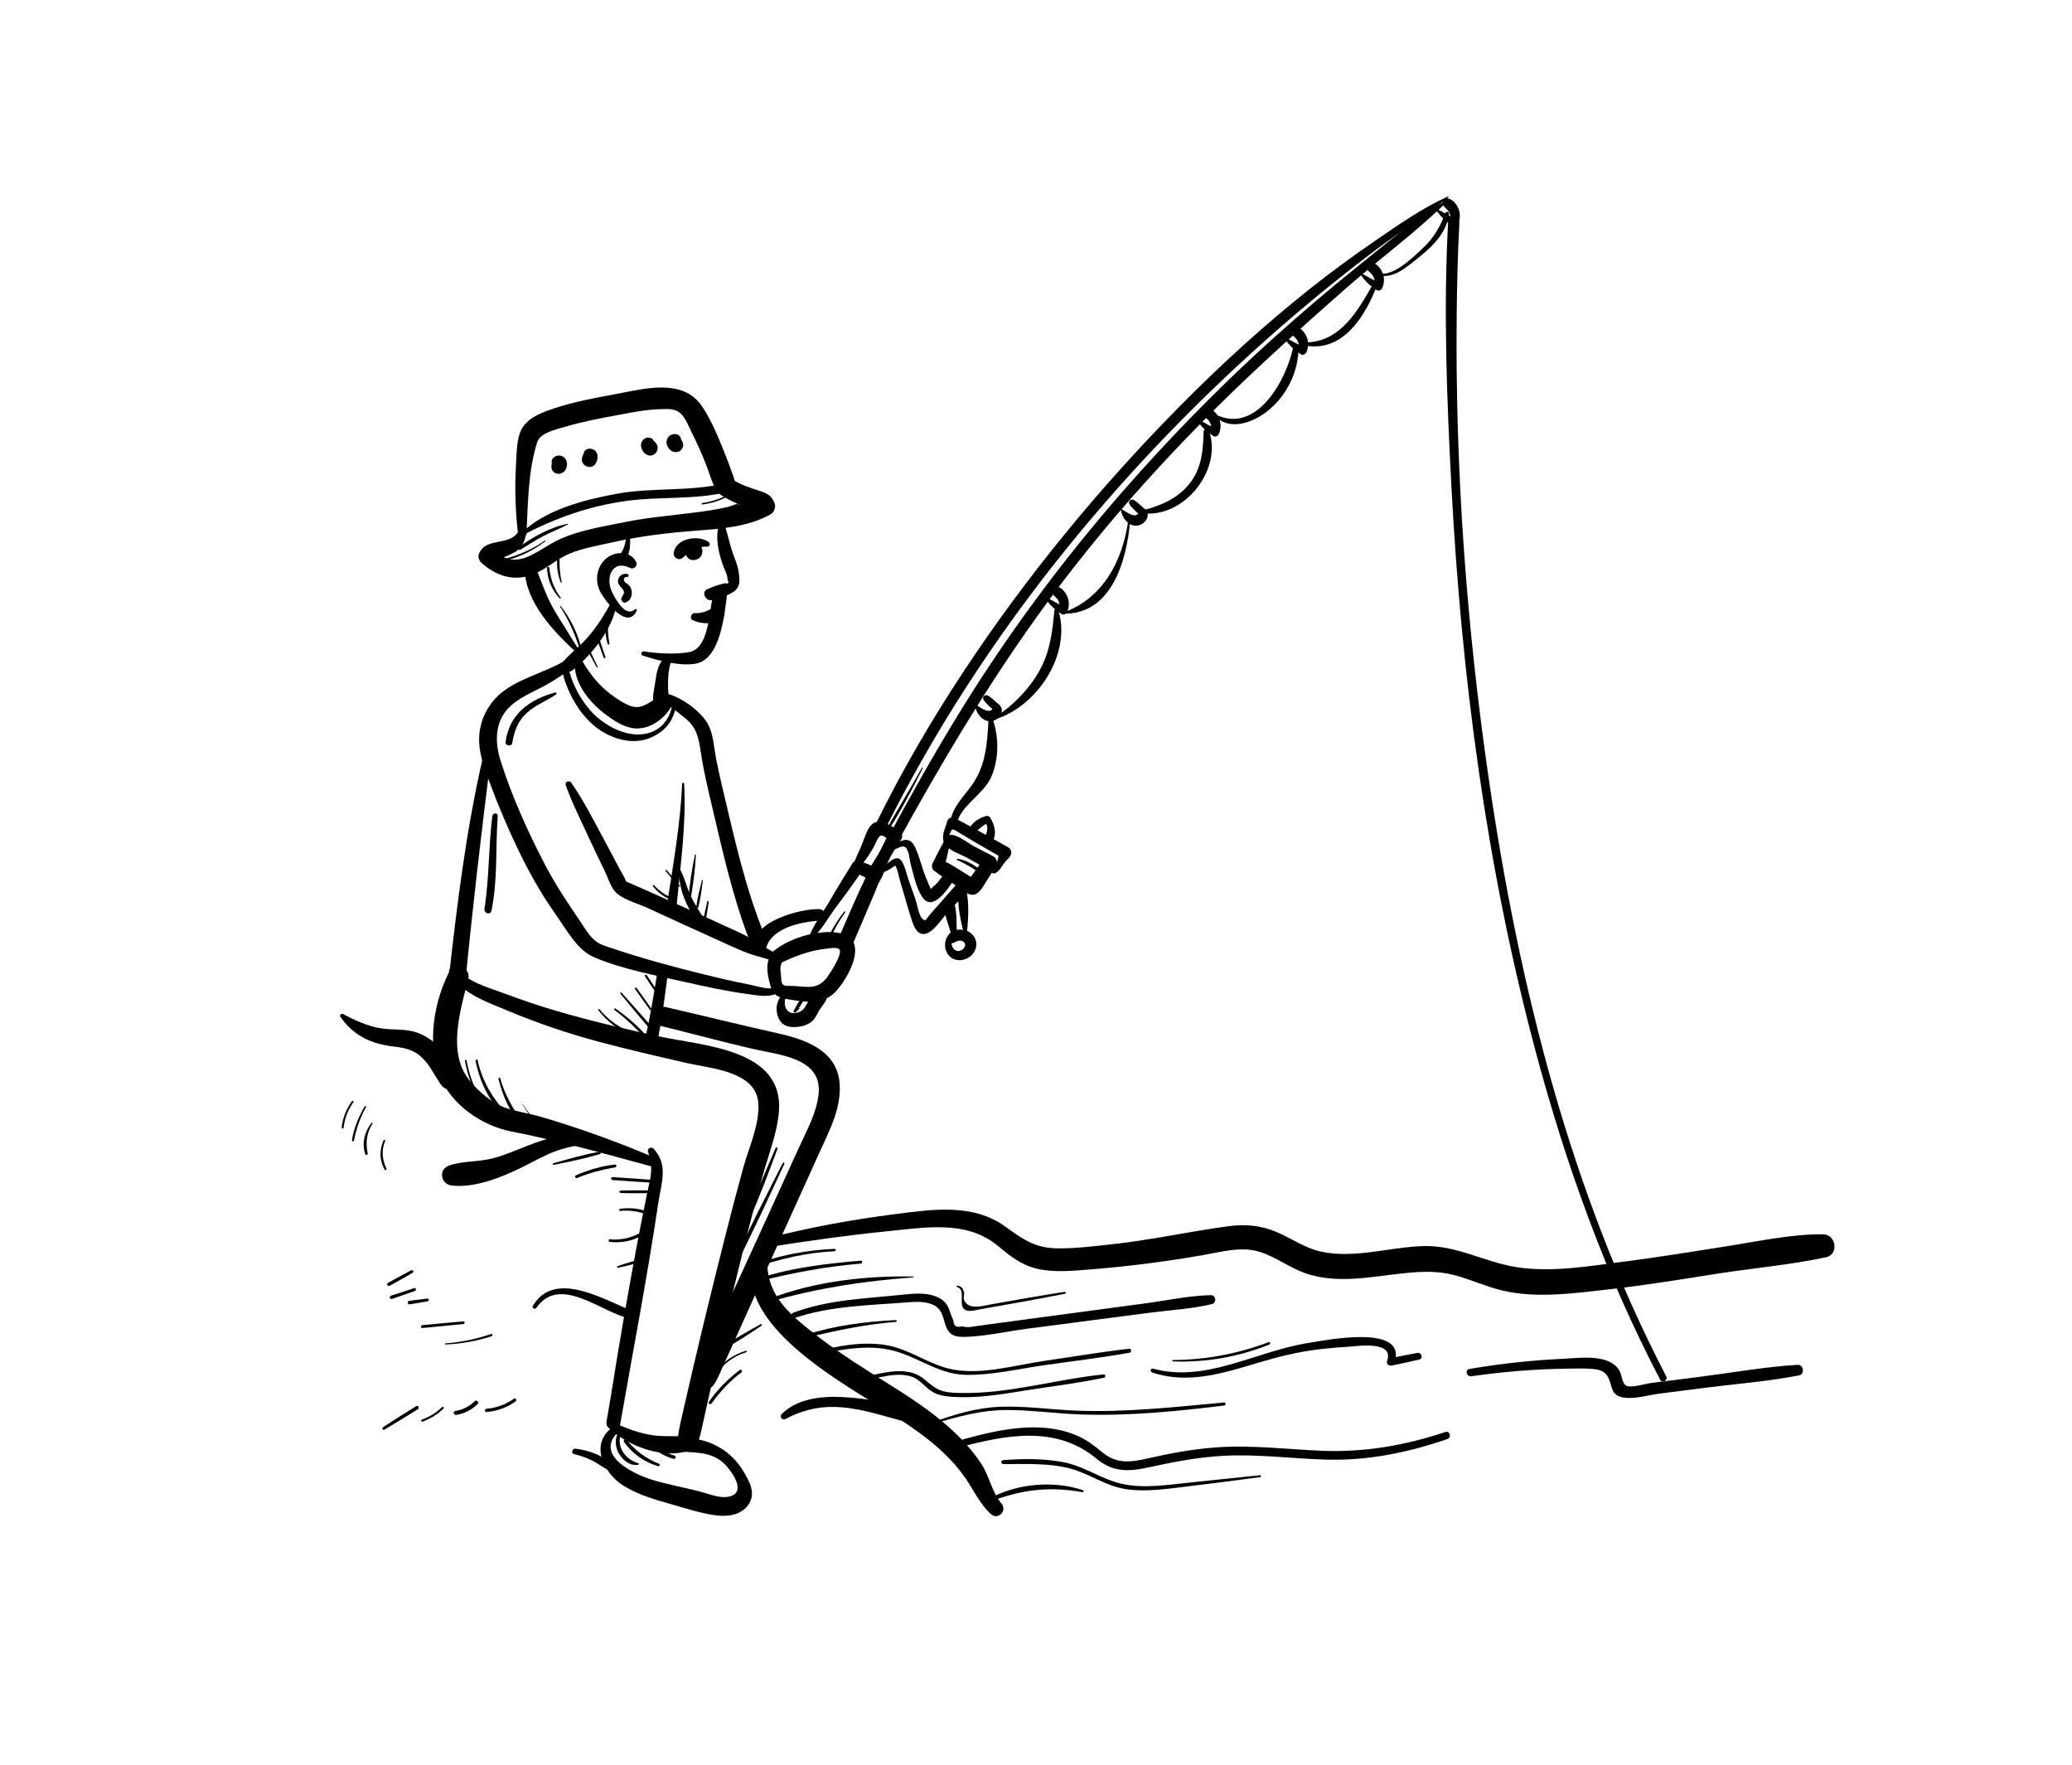 <?xml version="1.0" encoding="UTF-8"?>
<svg xmlns="http://www.w3.org/2000/svg" id="Calque_1" data-name="Calque 1" viewBox="0 0 2000 1703.29">
  <path d="M541.25,576.81c-6.38-8.31-10.02-18.32-10.96-28.71-.13-1.44-2.34-1.49-2.29,0,.37,11.35,4.67,21.13,12.28,29.46.46.51,1.4-.19.97-.75h0Z"></path>
  <path d="M542.19,561.59c-1.86-7.81-2.29-15.74-2.08-23.74.04-1.37-1.91-1.28-2.07,0-1.03,8.31.26,16.19,3.09,24.03.24.66,1.23.41,1.06-.29h0Z"></path>
  <path d="M553,406.46c-13.42,3.49-26.79,7.12-40.15,10.81-1.55.43-.89,2.87.67,2.42,13.32-3.86,26.61-7.77,39.87-11.83.89-.27.52-1.64-.39-1.4h0Z"></path>
  <path d="M721.36,490.48c2.29-.9,4.59-1.81,6.8-2.89,2.17-1.06,4.74-2.08,6.45-3.8.86-.86,0-2.56-1.24-2.13-2.19.75-4.08,2.35-6.04,3.58-2.16,1.35-4.31,2.71-6.5,4-.64.38-.22,1.54.53,1.25h0Z"></path>
  <path d="M785.84,1307.12c27.7-4.63,55.19-11.3,82.74-1.9,21.89,7.47,40.01,21.1,63.95,21.5,24.69.41,50.18-5.68,74.53-9.19,27.78-4,55.78-7.3,83.41-12.2,2.12-.38,1.66-4.05-.51-3.8-27.17,3.05-54.24,7.69-81.3,11.61-28.04,4.07-60.19,13.59-88.34,8.53-22.89-4.11-41.72-19.71-64.78-23.61-23.2-3.93-47.88.77-70.29,6.85-1.45.39-.82,2.44.61,2.21h0Z"></path>
  <path d="M819.28,1331.74c20.01,3.22,39.78-9.22,59.56-3.64,10.13,2.86,14.63,12.29,23.79,16.37,7.81,3.48,17.45,3.61,25.8,3.76,21.12.37,42.1-3.42,62.88-6.68,24.77-3.88,49.9-6.86,74.42-12.11,1.74-.37,1.39-3.34-.43-3.16-45.49,4.61-90.97,18.7-136.87,17.93-5.59-.09-11.36-.16-16.83-1.42-9.05-2.09-13.6-7.39-20.44-12.59-4.66-3.54-9.46-5.51-15.23-6.44-18.74-3.03-37.68,6.24-56.41,6.16-1.01,0-1.3,1.65-.25,1.82h0Z"></path>
  <path d="M900.27,1374.29c24.41-7.5,48.18-13.95,73.96-13.67,23.01.25,45.87,3.5,68.86,4.31,46.28,1.62,92.61-2.99,138.49-8.6,1.84-.23,1.91-3.12,0-2.95-47.87,4.36-95.77,9.85-143.93,7.82-23.89-1.01-47.74-4.56-71.69-3.71-23.12.82-44.56,7.28-66.14,15.19-.99.36-.6,1.93.44,1.61h0Z"></path>
  <path d="M1216.31,1423.58c-22.17,2.33-44.33,4.67-66.51,6.91-22.05,2.22-45.98,6.38-67.89,1.17-19.41-4.61-35.41-16.86-55.32-20.66-19.06-3.64-38.95-3.43-58.23-2.02-2.43.18-2.49,3.82,0,3.83,21.45.11,42.96-1.2,63.98,4.14,18.81,4.78,34.48,16.92,53.84,19.94,20.15,3.15,40.9-.27,60.95-2.63,23.09-2.71,46.13-5.78,69.17-8.87,1.12-.15,1.17-1.93,0-1.8h0Z"></path>
  <path d="M1045.23,1437.94c-27.55-9.14-61.51-6.6-87.32,6.71-1.68.87-.51,3.76,1.31,3.1,29.13-10.69,54.81-13.27,85.48-7.86,1.27.22,1.79-1.54.54-1.95h0Z"></path>
  <path d="M534.45,1124.06c14.94-2.92,29.95-6.08,44.56-10.38,1.48-.44.86-2.58-.63-2.29-14.95,2.88-29.73,6.94-44.34,11.19-.96.28-.56,1.67.41,1.49h0Z"></path>
  <path d="M556.91,1136.76c12.01-5,24.31-8.03,37.08-10.38,1.45-.27,1.14-2.74-.35-2.59-13.14,1.33-25.71,5.21-37.81,10.4-1.45.62-.39,3.19,1.09,2.57h0Z"></path>
  <path d="M591.2,1138.71c13.23.93,26.45,1.92,39.68,2.67,1.76.1,1.73-2.59,0-2.73-13.22-1.06-26.45-1.88-39.68-2.76-1.81-.12-1.8,2.69,0,2.82h0Z"></path>
  <path d="M599.96,1151.3s19.23.45,29.11-.13c1.41-.08,1.75-2.12.33-2.2-9.88-.58-20.99-.15-29.44-.13-2.82,0-2.82,2.46,0,2.46,0,0-2.82,0,0,0Z"></path>
  <path d="M598.63,1168.5c10.24-1.01,19.77.84,29.17,4.89,1.6.69,3.03-1.59,1.4-2.39-9.66-4.76-20.23-5.99-30.84-4.48-1.12.16-.87,2.1.27,1.99h0Z"></path>
  <path d="M588.7,1198.45c11.58,1.27,23.17-1.06,32.96-7.47,1.53-1,.16-3.41-1.44-2.47-9.82,5.74-20.13,8.46-31.52,7.43-1.62-.15-1.58,2.33,0,2.51h0Z"></path>
  <path d="M596.5,1223.34c7.48-1.43,14.85-3.49,22.21-5.4,1.78-.46,1.01-3.27-.76-2.76-7.31,2.11-14.7,4.09-21.86,6.67-.93.34-.57,1.67.41,1.49h0Z"></path>
  <path d="M734.32,1277.81c-12.61,6.89-25.41,14.1-37.24,22.29-1.22.85-.16,2.73,1.18,2.01,12.69-6.77,24.96-14.87,36.86-22.94.84-.57.1-1.86-.8-1.37h0Z"></path>
  <path d="M720.09,1303.49c-12.62,3.64-23.18,11.34-30.55,22.21-.64.94.89,1.83,1.52.89,7.04-10.59,17.22-18.11,29.4-21.75.87-.26.5-1.61-.37-1.36h0Z"></path>
  <path d="M713.79,1322.16c-11.27,8.81-21.51,18.77-29.53,30.67-1.07,1.59,1.45,3,2.55,1.49,8.19-11.29,17.45-21.6,28.77-29.84,1.71-1.24-.09-3.64-1.79-2.32h0Z"></path>
  <path d="M339.7,1062.69c-5.54,7.57-8.81,16.05-9.92,25.36-.15,1.23,1.8,1.23,1.94,0,.99-8.97,4.2-17.17,9.46-24.49.65-.9-.84-1.75-1.48-.87h0Z"></path>
  <path d="M352.06,1067.64c-6,10.03-10.45,20.98-12.32,32.56-.2,1.24,1.66,1.79,1.91.53,2.29-11.51,5.8-22.12,11.66-32.35.47-.81-.77-1.54-1.25-.73h0Z"></path>
  <path d="M358.69,1083.55c-6.72,8.17-9.71,19.96-6.1,30.14.52,1.47,2.64.89,2.33-.64-2.11-10.47-1.19-19.63,4.7-28.78.36-.56-.5-1.25-.93-.72h0Z"></path>
  <path d="M370.26,1100.32c-4.08,9.1-4.16,19.62,1.03,28.31.68,1.13,2.31.14,1.75-1.02-4.23-8.66-5.03-17.67-1.25-26.65.36-.87-1.14-1.51-1.53-.64h0Z"></path>
  <path d="M376.12,1240.78c7.43-4.16,14.91-8.24,22.22-12.6,1.54-.92.18-3.21-1.4-2.39-7.57,3.91-14.98,8.1-22.44,12.22-1.81,1-.19,3.79,1.62,2.77h0Z"></path>
  <path d="M378.26,1253.47c7.41-2.59,14.83-5.14,22.26-7.68,1.73-.59,1-3.34-.76-2.76-7.45,2.45-14.9,4.9-22.37,7.3-2,.64-1.11,3.83.87,3.14h0Z"></path>
  <path d="M395.64,1258.61c5.76-.95,11.53-1.77,17.26-2.9,1.44-.29,1.14-2.74-.35-2.59-5.81.56-11.57,1.43-17.36,2.17-2.42.31-2,3.73.45,3.33h0Z"></path>
  <path d="M407.67,1281.5c13.2-1.25,26.4-2.41,39.58-3.83,1.6-.17,1.65-2.69,0-2.55-13.21,1.07-26.39,2.4-39.58,3.65-1.73.16-1.75,2.89,0,2.73h0Z"></path>
  <path d="M429.92,1297.41c15.33-.63,30.12-3.22,44.7-8.03,1.31-.43.74-2.53-.57-2.08-14.35,4.88-29,7.96-44.12,9.05-.67.05-.69,1.08,0,1.06h0Z"></path>
  <path d="M371.08,1379.58c10.86-6.44,21.62-13.04,32.32-19.73,1.84-1.15.15-4.08-1.71-2.93-10.74,6.65-21.41,13.4-31.98,20.3-1.46.95-.15,3.26,1.38,2.36h0Z"></path>
  <path d="M407.83,1371.85c7.66-2.74,14.47-6.98,20.29-12.66.89-.87-.47-2.24-1.37-1.37-5.61,5.42-12.11,9.47-19.46,12.07-1.22.43-.69,2.39.54,1.95h0Z"></path>
  <path d="M440.35,1365.39c7.9-1.27,14.98-4.9,20.69-10.49,1.81-1.76-.96-4.53-2.77-2.77-5.28,5.15-11.69,8.31-18.97,9.48-2.48.4-1.43,4.17,1.04,3.78h0Z"></path>
  <path d="M469.6,1362.59c10.23-.89,19.67-4.28,28.06-10.23,1.6-1.14.07-3.81-1.55-2.66-7.94,5.6-16.81,8.9-26.5,9.72-2.02.17-2.03,3.35,0,3.17h0Z"></path>
  <path d="M448.79,1023.77c2.56,14.23,7.58,27.55,15.03,39.94.54.9,1.95.08,1.41-.82-7.39-12.3-12.32-25.44-14.87-39.55-.19-1.03-1.75-.59-1.57.43h0Z"></path>
  <path d="M459.04,1023.73c3.92,19.89,13.25,40.07,28.81,53.53,1.2,1.04,2.8-.55,1.74-1.74-13.83-15.72-24.07-31.59-28.55-52.34-.28-1.31-2.25-.75-1.99.55h0Z"></path>
  <path d="M481.14,1041.13c4.07,16.17,11.02,32.79,22.5,45.13.82.88,2.38-.28,1.69-1.31-9.54-14.17-17.8-27.64-22.46-44.3-.31-1.12-2.02-.65-1.74.48h0Z"></path>
  <path d="M504.21,1065.78c7.27,10.85,14.32,21.86,21.75,32.6.59.86,2,.04,1.41-.82-7.45-10.76-15.28-21.28-22.89-31.93-.11-.16-.38-.01-.27.16h0Z"></path>
  <path d="M530.85,1088.81c3.3,3.31,6.61,6.63,9.91,9.94,1.02,1.02,2.61-.57,1.59-1.59-3.31-3.3-6.63-6.61-9.94-9.91-1-1-2.56.55-1.56,1.56h0Z"></path>
  <path d="M548.25,1098.71c1.72,1.59,3.43,3.18,5.15,4.78.75.69,1.81-.37,1.12-1.12-1.59-1.72-3.18-3.43-4.78-5.15-.93-1-2.49.57-1.49,1.49h0Z"></path>
  <path d="M577.61,974.91c8.67,11.07,19.95,19.77,33.25,24.48,1.3.46,1.79-1.54.56-2.04-12.84-5.2-23.94-12.74-32.82-23.44-.58-.71-1.54.3-1,1h0Z"></path>
  <path d="M593.2,974.68c12.02,8.74,21.85,18.98,32.1,29.62.71.73,2.1-.27,1.45-1.12-8.89-11.68-20.79-21.5-32.69-29.98-.9-.64-1.75.84-.87,1.48h0Z"></path>
  <path d="M598.86,958.88c10.89,12.96,21.4,26.41,32.86,38.88,1.04,1.13,2.57-.51,1.65-1.65-10.6-13.17-22.31-25.56-33.48-38.25-.62-.71-1.62.32-1.03,1.03h0Z"></path>
  <path d="M612.97,954.33c4.79,6.74,9.47,13.57,14.43,20.18.66.88,2.17.07,1.52-.89-4.64-6.84-9.58-13.48-14.39-20.2-.67-.93-2.23-.04-1.56.91h0Z"></path>
  <path d="M622.57,942.15c3.31,4.96,6.56,9.97,10,14.85.69.98,2.29.09,1.63-.96-3.18-5.05-6.54-9.97-9.84-14.93-.73-1.1-2.53-.07-1.79,1.04h0Z"></path>
  <path d="M630.37,855.31c4.55,5.83,10.52,10.55,17.62,12.81.93.3,1.6-1.2.68-1.61-6.63-2.94-12.5-6.69-17.24-12.26-.63-.75-1.64.32-1.06,1.06h0Z"></path>
  <path d="M642.56,840.6c4.14,4.96,8.28,9.92,12.41,14.88.6.72,1.63-.32,1.03-1.03l-12.48-14.82c-.57-.67-1.52.3-.96.96h0Z"></path>
  <path d="M670.73,824.98c-2.95,13.79-5.04,28.17-6.23,42.22-.1,1.2,1.9,1.48,2.12.29,2.55-13.88,4.32-28.3,5.11-42.38.03-.57-.87-.69-.99-.13h0Z"></path>
  <path d="M748.71,1107.69c-9.88,22.86-19.84,45.97-28.31,69.39-.52,1.44,1.86,2.47,2.49,1.05,10.1-22.77,18.93-46.33,27.63-69.68.39-1.04-1.36-1.79-1.81-.76h0Z"></path>
  <path d="M755.57,1122.33c-17.05,33.57-34.43,67.23-49.94,101.53-.73,1.62,1.58,3.06,2.43,1.42,17.4-33.42,33.12-67.92,48.99-102.09.46-.99-.98-1.86-1.48-.87h0Z"></path>
  <path d="M616.07,1412c-11.24-3.38-19.74-13.38-17.59-25.56.36-2.04-2.5-2.9-3.14-.87-2.16,6.83-.51,13.94,3.76,19.61,1.84,2.45,4.14,4.66,6.78,6.26,3.49,2.11,6.14,2.48,9.99,2.12.86-.08,1.11-1.29.21-1.56h0Z"></path>
  <path d="M635.98,1412.47c-12.45-4.94-22.68-12.57-31.11-22.97-1.15-1.42-3.63.47-2.56,1.97,8.04,11.3,19.66,19.58,33.02,23.38,1.56.44,2.09-1.81.66-2.38h0Z"></path>
  <path d="M651,1404.64c-9.27-2.75-17.24-8.07-23.67-15.26-1.36-1.52-3.45.68-2.21,2.21,6.5,8.01,15.11,13.38,25.02,16.19,2.02.57,2.87-2.54.87-3.14h0Z"></path>
  <path d="M673.6,1394.69c-2.43-1.74-4.84-3.46-7.38-5.05-1.86-1.16-3.29,1.6-1.67,2.85,2.37,1.83,4.83,3.49,7.31,5.16,1.85,1.25,3.5-1.7,1.73-2.96h0Z"></path>
  <path d="M547.98,505.45c-16.46,3.16-33.84,12.66-47.15,22.6-1.44,1.07-.17,3.45,1.44,2.47,7.45-4.55,14.68-9.34,22.44-13.37,7.7-4,15.88-7,23.52-11.1.35-.19.1-.67-.25-.6h0Z"></path>
  <path d="M525.9,521.6c-12.23,8.78-25.3,14.02-39.71,18.1-.85.24-.49,1.48.36,1.32,14.51-2.8,28.05-9.86,39.79-18.66.44-.33.02-1.09-.44-.76h0Z"></path>
  <path d="M677.91,486.81c8.78-1.07,16.95-3.64,24.68-7.95.74-.42.09-1.53-.67-1.14-7.55,3.94-15.58,6.56-24.01,7.68-.88.12-.9,1.52,0,1.41h0Z"></path>
  <path d="M692.93,492.18c7.27-.92,14.22-2.85,20.93-5.81.75-.33.1-1.45-.64-1.1-6.52,3.01-13.3,4.99-20.4,6.01-.51.07-.39.97.12.91h0Z"></path>
  <path d="M540.65,585.45c7.9,11.89,13.26,24.32,17.94,37.77.39,1.11,2.08.67,1.78-.49-3.51-13.68-10.48-26.5-18.92-37.74-.35-.46-1.13-.04-.8.47h0Z"></path>
  <path d="M576.86,643.37c-3.05-6.29-5.85-12.77-9.1-18.96-.61-1.16-2.32-.14-1.75,1.02,3.08,6.25,6.66,12.31,9.93,18.47.32.6,1.21.07.91-.53h0Z"></path>
  <path d="M584.41,634.12c-2.85-8.88-5.83-17.66-9.2-26.36-.38-.98-1.93-.61-1.61.44,2.73,8.92,5.82,17.66,9.07,26.39.4,1.07,2.1.64,1.74-.48h0Z"></path>
  <path d="M588.25,620.92c-1.42-7.47-1.83-14.79-1.23-22.37.09-1.12-1.81-1.4-1.99-.27-1.25,7.75-.79,15.59,1.52,23.11.34,1.09,1.91.64,1.7-.47h0Z"></path>
  <path d="M805.54,1205.13c-26.76,1.23-53.73,5.94-78.62,16.07-1.35.55-.83,2.74.62,2.25,25.66-8.72,50.8-14.71,78-16.03,1.47-.07,1.48-2.36,0-2.29h0Z"></path>
  <path d="M830.89,1216.53c-32.74,2.76-67.68,6.78-98.9,17.27-1.63.55-.98,3.01.71,2.59,32.22-8.13,65.04-14.3,98.19-17.04,1.79-.15,1.81-2.97,0-2.82h0Z"></path>
  <path d="M864.72,1273.86c-29.65,1.42-59.85,5.35-88.15,14.59-1.69.55-1.01,3.1.74,2.67,29.02-7.02,57.55-13.16,87.42-15.5,1.12-.09,1.14-1.81,0-1.76h0Z"></path>
  <path d="M881.6,1231.83c-45.14-.98-96.18,4.79-138.45,21.37-1.65.65-1.03,3.23.75,2.72,45.35-13.04,90.65-19.84,137.7-23.25.53-.04.54-.82,0-.84h0Z"></path>
  <path d="M923.88,1241.94c8.71,2.61,1.02,16.25,6.77,21.37,3.73,3.32,10.78.93,14.87.22,27.55-4.77,55.08-9.67,82.51-15.09,1.21-.24.68-2.01-.5-1.82-23.97,3.77-47.87,7.93-71.75,12.22-7.08,1.27-21.82,5.87-25.38-4.97-.5-1.51.56-5.08.12-6.79-.99-3.91-2.31-5.65-6.27-6.48-.88-.19-1.25,1.1-.37,1.36h0Z"></path>
  <path d="M1132.21,1313.77c32.1,1.04,63.22-4.29,93.02-16.33,1.39-.56.81-2.84-.63-2.29-29.7,11.21-60.63,17.12-92.39,17.26-.88,0-.88,1.34,0,1.36h0Z"></path>
  <path d="M814.91,879.64c-7.02,8.9-12.69,18.48-17.53,28.72-.91,1.92,1.95,3.15,2.69,1.14,3.86-10.42,9.32-20.11,15.77-29.13.39-.54-.51-1.25-.93-.72h0Z"></path>
  <path d="M770.79,972.78c-1.27.76-2.46,1.54-3.88,2.03.47.62.95,1.23,1.42,1.85,4.16-5.54,7.64-11.63,11.24-17.55,1.05-1.72-1.63-3.27-2.7-1.58-3.69,5.85-7.6,11.67-10.71,17.85-.74,1.48,1.21,2.54,2.17,1.27.88-1.17,2.03-2.06,3.12-3.01.48-.41-.14-1.18-.67-.86h0Z"></path>
  <path d="M889.92,740.82c-10.67,19.3-22.22,38.06-33.08,57.24-.73,1.29,1.18,2.39,1.98,1.15,11.83-18.52,22.03-38.31,31.9-57.93.27-.53-.51-.99-.8-.47h0Z"></path>
  <path d="M923.82,829.85c7.81,3.54,14.68,7.52,21.58,12.6,1.19.87,2.55-1.01,1.55-2-5.97-5.92-14.34-10.33-22.64-11.76-.65-.11-1.2.84-.49,1.17h0Z"></path>
  <path d="M677.55,849.52c-2.1,8.38-4.48,17.03-5.46,25.62-.13,1.13,1.66,1.31,1.95.26,2.27-8.32,3.23-17.22,4.38-25.76.07-.5-.75-.59-.86-.12h0Z"></path>
  <path d="M682.77,869.89c-1.36,6.22-3.13,12.5-3.9,18.82-.13,1.1,1.63,1.29,1.9.26,1.62-6.08,2.27-12.51,3.31-18.71.14-.85-1.13-1.23-1.32-.36h0Z"></path>
  <path d="M605.77,554.03c-4.26-1.42-8.97,1.84-9.26,6.37-.2,3.06,1.74,4.98,3.64,7.06,3.26,3.55,2.32,5.29,0,8.98-1.49,2.36,1.02,6.04,3.83,4.98,4.55-1.72,6.54-6.53,5.7-11.24-.37-2.09-1.28-4.1-2.8-5.62-.84-.83-1.9-1.43-2.85-2.12-2.53-1.8-2.9-5.81,1.37-5.72,1.59.03,1.79-2.21.36-2.68h0Z"></path>
  <path d="M544.26,641.61c-3.58,6.1,2.39,19.52,4.85,25.15,6.87,15.76,18.49,31.26,33.54,39.97,14.95,8.65,32.73,11.77,48.32,3.75,14.83-7.63,20.27-18.46,22.79-34.79.45-2.89-3.7-3.48-3.98-.54-1.69,18.26-12.28,32.68-32.29,33.57-17.7.78-36.94-10.66-48.06-23.6-7.92-9.22-13.97-19.68-18.04-31.1-1.43-4.01-2.41-10.36-6.52-12.58-.21-.11-.48-.05-.6.16h0Z"></path>
  <path d="M535.85,668.22c-24.82,6.78-44.67,21.3-47.81,47.97-.43,3.61,5.8,4.49,6.4.87,1.85-11.22,5.31-21.09,13.83-28.94,8.37-7.71,19.09-11.64,28.42-17.88,1.01-.67.4-2.35-.85-2.01h0Z"></path>
  <path d="M475.23,787.46c-3.76,29.75-2.89,59.88-7.64,89.53-.7,4.38,5.86,6.37,6.79,1.87,6.21-30.07,3.85-60.95,6.04-91.4.24-3.39-4.79-3.23-5.19,0h0Z"></path>
  <path d="M504.11,516.68c32.04-16.92,64.97-28.45,101-33.37,31.93-4.36,65.57-.86,96.95-8.54,5.44-1.33,3.14-9.74-2.32-8.4-33.8,8.27-70.05,3.78-104.37,10.11-31.42,5.79-69.14,15.28-92.64,38.41-.95.93.25,2.4,1.39,1.8h0Z"></path>
  <path d="M554.27,1403.23c6.42,1.52,12.65,3.76,18.52,6.79,5.02,2.59,9.42,6.39,14.65,8.49,2.18.87,4.26-2.09,3.03-3.94-6.94-10.44-23.06-15.02-34.75-16.6-3.36-.45-4.97,4.43-1.45,5.26h0Z"></path>
  <path d="M1420.28,1328.07c31.04-4.47,62.32-7,93.69-7.35,6.88-.08,13.89-.35,20.76.12,8.26.57,14.19,1.35,17.86,8.97,3.77,7.84,2.27,15.7,12.36,18.33,10.92,2.84,25.79-1.91,36.76-3.31,14.83-1.89,29.66-3.77,44.49-5.66,30.01-3.82,60.66-6.16,90.36-11.94,5.71-1.11,4.46-10.55-1.38-10.2-31.54,1.91-63.2,7.6-94.54,11.59-15.76,2-31.51,4.01-47.27,6.01-4.81.61-18.41,4.78-23.2,2.76-4.38-1.85-4.77-10.68-6.83-14.41-9.5-17.24-39.32-12.41-54.8-11.73-30.26,1.33-60.34,4.72-90.19,9.79-4.67.79-2.63,7.7,1.94,7.04h0Z"></path>
  <path d="M767.01,1271.83c34.72-11.77,72.59-12.22,108.85-15.09,7.08-.56,14.41-.95,21.32,1.07,10.46,3.06,12.26,9.61,14.83,18.91,2.89,10.44,7.92,13.6,18.57,13.37,20.1-.44,40.99-5.29,60.93-7.89,20.31-2.65,40.62-5.29,60.93-7.94,19.39-2.53,38.77-5.05,58.16-7.58,19.59-2.55,40.13-3.58,59.32-8.3,4.76-1.17,3.77-8.67-1.16-8.56-21.13.46-42.77,5.17-63.7,7.98-20.31,2.72-40.62,5.45-60.93,8.17-21.23,2.85-42.47,5.7-63.7,8.54-9.23,1.24-18.46,2.48-27.7,3.72-4.06.54-8.19,1.26-12.27,1.66-4.01,1.02-8.02,1.02-12.05.01-5.3,1.38-8.01-.45-8.1-5.49-4.54-9.81-4.15-17.48-15.26-22.6-10.57-4.87-22.68-3.6-33.85-2.43-35.55,3.73-71.74,4.64-105.57,17.43-3.07,1.16-1.82,6.09,1.38,5.01h0Z"></path>
  <path d="M1111.99,1324.34c34.27,11.68,68.45.92,101.73-9.09,19.47-5.86,38.84-10.71,59.07-13.13,10.48-1.25,21.02-2.05,31.55-2.77,7.47-.51,41.47-5.45,34.55,13.99-.99,2.77,1.96,4.96,4.44,4.44,8.86-1.85,17.69-3.74,26.5-5.8,4.24-.99,2.4-7.22-1.78-6.45-8.91,1.64-17.77,3.44-26.64,5.29,1.48,1.48,2.96,2.96,4.44,4.44,13.8-38.79-68.71-21.57-84.49-19.04-48.75,7.81-98.18,38.5-148.36,24.47-2.37-.66-3.29,2.87-1.01,3.65h0Z"></path>
  <path d="M925.27,1396.87c45.77-12.24,94.07-21.83,133.37,10.92,15.32,12.76,30.4,12.48,49.25,8.36,24.11-5.27,48.03-9.92,72.74-11.29,33.4-1.86,66.37,2.73,99.68,3.65,40.16,1.12,78.9-6.79,116.77-19.85,4.25-1.47,2.46-8.23-1.87-6.79-39.14,12.98-78.44,19.84-119.69,18.09-34.37-1.46-68.29-5.81-102.75-3.18-21.94,1.67-43.49,5.66-64.92,10.57-16.06,3.68-29.63,5.59-43.31-5.46-7.31-5.91-14.14-11.56-22.77-15.56-37.08-17.16-80.91-6.17-118.19,4.33-3.98,1.12-2.3,7.27,1.71,6.2h0Z"></path>
  <path d="M517.77,1262.04c22.76-32.77,63.65,5.24,90.24,10.3,4.98.95,6.8-5.79,2.08-7.55-26.66-9.97-74.38-40.33-95.74-4.74-1.33,2.22,1.98,4.07,3.42,2h0Z"></path>
  <path d="M758.1,1369.34c20.28-10.6,38.81-13.6,61.59-10.54,22.44,3.02,43.43,11.27,65.46,15.62,5.06,1,8.93-6.23,3.73-8.85-22.15-11.17-50.22-15.97-74.89-17.39-20.12-1.16-44.67,1.21-59.52,16.46-2.41,2.48.63,6.27,3.63,4.7h0Z"></path>
  <path d="M643.4,634.26c-8.36,4.05-9.69,15.68-10.86,23.82-1.07,7.49-5.32,21.83,2.11,26.91,1.82,1.25,4.19.91,6.04,0,7.07-3.48,4.16-15.8,4.12-22.04-.06-8.4.21-17.18,3.24-25.12,1.08-2.82-2.42-4.66-4.65-3.58h0Z"></path>
  <path d="M664.73,529.34c-1.33.56-2.16,1.95-2.53,3.29-.77,2.77.99,5.47,3.29,6.86,2.46,1.49,5.62,1.22,8.09-.06,3.47-1.8,5.08-6.02,4.15-9.72-.87-3.47-4.45-5.61-7.88-5.15-3.74.5-5.89,3.44-6.23,7.06-.1.77-.02,1.53.23,2.29-.1-1.33-.18-1.62-.24-.87-.08.71-.05.43.09-.84.26-1.02.87-1.83,1.8-2.42,1.91-.33,2.4-.5,1.48-.51-.51.02-1.02.08-1.53.18.46-.15.92-.17,1.38-.07.8.56,1.02.66.68.3-.74-.83-1.86-.74-2.77-.36h0Z"></path>
  <path d="M683.99,523.06c-9.86-7.11-30.8-3.91-33.64,9.75-.89,4.26,3.63,8.58,7.76,5.96,3.97-2.52,6.64-6.22,10.86-8.48,4.1-2.19,9.22-2.9,13.83-2.81,2.54.05,2.99-3.14,1.2-4.43h0Z"></path>
  <path d="M668.75,598.53c9.2,4.23,20.2,3.98,28.4-2.36,5.97-4.62-1.63-13.36-7.79-10.09-6.32,3.36-11.31,5.91-18.75,5.56-3.53-.17-5.23,5.34-1.87,6.89h0Z"></path>
  <path d="M590.36,580.73c-7.39,13.15-14.78,25.37-25.12,36.54-6.72,7.26-14.78,13.31-21.22,20.77-5.27,6.1,2.57,13.61,8.71,8.71,18.61-14.82,38.85-40.04,42.45-63.99.41-2.76-3.24-4.86-4.83-2.03h0Z"></path>
  <path d="M466.22,730.55c-16.3,70.21-25.21,143.39-33.18,214.96-1.16,10.4,15.36,10.45,16.37,0,6.92-71.38,15.39-142.79,24.24-213.95.53-4.25-6.48-5.11-7.43-1.01h0Z"></path>
  <path d="M633.38,675.52c10.11,2.45,20.44,11.44,28.32,17.82,10.97,8.88,12.75,19.18,14.81,32.88,2.65,17.63,6.81,35.05,10.9,52.39,10.1,42.84,19.88,87.12,35.81,128.26,3.59,9.26,18.72,5.03,14.94-4.12-18.56-44.95-29.4-94.22-40.53-141.42-2.32-9.82-4.59-19.67-6.5-29.58-2.03-10.53-2.35-21.52-6.97-31.36-6.97-14.84-33.03-33.19-49.79-32.13-3.98.25-5.23,6.23-.98,7.26h0Z"></path>
  <path d="M620.49,632.68c14.46,4.58,35.67,10.48,50.96,7.76,23.67-4.22,27.64-46.05,30.07-64.48,1-7.59-10.91-8.61-12.97-1.75-4.8,15.95-3.41,51.85-23.97,55.2-13.15,2.15-29.86,1.25-42.97-.8-2.63-.41-3.77,3.23-1.12,4.07h0Z"></path>
  <path d="M693.68,507.16c-3.19,12.84-.25,25.21,3.84,37.48,1.44,4.31,5,10.36,4.73,14.84,1.76,3.15.78,4.26-2.95,3.32-1.25.38-2.5.77-3.75,1.15-4.43,1.09-8.62,2.77-12.81,4.54-6.25,2.64-1.66,12.08,4.48,10.62,6.62-1.57,19.51-5.41,23.85-10.75,3.59-4.42,2.7-10.79,2-16-.88-6.49-3.39-12.06-5.59-18.17-3.2-8.89-4.71-18.21-8.02-27.03-.97-2.59-5.01-3.08-5.77,0h0Z"></path>
  <path d="M546.06,757.5c5.52,16.12,13.42,31.44,20.48,46.93,5.47,12.02,11.29,23.87,17.04,35.76,2.87,5.93,5.24,13.84,9.25,19.1,6.33,8.33,22.15,12.3,31.3,16.49,23.91,10.94,47.77,21.98,71.76,32.74,11.05,4.95,21.94,10.39,33.6,13.74,4.71,1.36,13.3,3.61,16.05,4.86,4.71,2.14,8.83-4.84,4.09-6.99-12.33-5.61-23.09-14.33-35.51-20.06-23.36-10.77-46.8-21.34-70.24-31.94-13.53-6.12-27.11-12.1-40.72-18.05,2.88,1.26,2.3,3.65.89-.28-1.22-3.4-3.59-6.77-5.28-9.96-5.37-10.12-10.66-20.28-16.11-30.36-9.85-18.22-19.44-37.21-31.29-54.22-1.76-2.53-6.45-1.08-5.31,2.24h0Z"></path>
  <path d="M748.21,953.23c-7.34,2.06-18.76-2-25.98-3.37-14.52-2.75-28.93-6.17-43.27-9.71-29.53-7.29-59.09-15.23-87.91-25.01-3.78-1.28-7.82-2.4-11.42-4.14-9.52-4.58-14.16-14.01-19.87-22.36-12.08-17.65-23.71-35.08-33.63-54.1-16.81-32.23-32.02-65.89-42.99-100.6-5.92-18.72-5.54-39.06,10.12-53.08,10.56-9.45,25.14-14.67,37.26-21.87,7.07-4.2,13.83-8.9,20.84-13.18,5.6-3.41.48-12.24-5.15-8.82-18.82,11.45-41.72,16.45-59.46,29.38-16.03,11.69-25.21,30.45-24.22,50.34.72,14.41,6.36,28.29,11.35,41.65,7.25,19.39,15.34,38.5,24.19,57.21,11,23.27,23.49,46.01,38.42,67,10.34,14.53,20.49,34.35,37.63,41.49,27.71,11.53,59.1,17.2,88.24,23.82,19.37,4.4,38.83,8.55,58.53,11.24,8.68,1.19,21.25,3.87,29.49-.74,2.79-1.56.91-6.01-2.17-5.15h0Z"></path>
  <path d="M775.57,904.3c-9.56,5.48-26.98,9.73-32.78,19.83-4.1,7.14-1.34,19.02.64,26.37,3.38,12.54,10.49,12.67,23.05,14.72,13.75,2.24,28.45,3.21,39.14-7.35,12.38-12.22,34.4-51.03,5.71-57.32-20.7-4.54-52.66,5.21-67.47,19.84-5.3,5.23,1.39,12.73,7.57,9.81,14.39-6.79,29.1-12.85,45.08-14.58,3.03-.33,11.1-1.99,13.54.35,4.23,4.05-10.38,25.79-13.14,28.96-9.83,11.25-21.13,6.37-33.94,6.43-3.92.02-5.85.27-7.63-1.69-1.32-1.46-1.39-7.3-1.56-8.79-.78-6.55-1.27-10.68,3.84-15.4,6.54-6.05,15.06-10.32,22.11-15.8,3.14-2.44-.87-7.28-4.16-5.39h0Z"></path>
  <path d="M555.28,633.98c-3.98,22.67,12.67,43.1,29.82,55.87,7.77,5.79,17.54,12.2,27.48,13.03,13.74,1.15,26.92-7.96,34.19-18.96,4.88-7.38-4.35-13.87-10.96-10.96-9.59,4.23-16.06,12.47-27.42,8.21-6.48-2.43-13.03-6.85-18.52-10.94-13.44-10.05-22.31-22.22-30.25-36.83-.92-1.69-3.98-1.48-4.34.57h0Z"></path>
  <path d="M790.79,877.31c-16.2-.91-68.5,12.2-60.42,36.87,1.48,4.52,7.91,4.67,9.34,0,5.81-19.05,33.5-24.5,51.08-25.79,7.09-.52,7.18-10.69,0-11.09h0Z"></path>
  <path d="M508.19,514.55c1.41-28.16,1.57-60.99,10.44-88.11,2.82-8.61,17.1-11.79,27.96-14.93,16.41-4.74,33.23-7.99,50.02-11.04,13.56-2.46,27.04-5.33,40.86-5.62,5.57-.12,11.86-.78,16.88,2.2,6.4,3.8,9.45,12.42,12.61,18.76,5.71,11.48,10.96,22.89,15.47,34.9,2.03,5.41,3.71,11,5.96,16.32.96,2.26,5.77,13.27,3,5.1,3.8,11.2,21.66,6.4,17.82-4.91,1.38,4.07-.14-3.57-.21-3.84-.5-2.22-1.37-4.34-2.11-6.49-2.52-7.26-5.3-14.45-8.17-21.58-5.82-14.43-12.16-29.8-20.78-42.8-18.75-28.31-56.75-17.15-84.49-12.06-20.09,3.69-40.46,7.45-59.84,14.03-12.59,4.28-27.1,9.86-31.82,23.52-3.37,9.72-3.2,22.09-3.8,32.17-1.3,21.62-.41,42.84,1.93,64.37.57,5.21,8,5.42,8.27,0h0Z"></path>
  <path d="M501.84,510.34c-8.32,18.43-32.76,6.64-39.63,24.35-1.01,2.59.14,6.25,2.13,8.07,14.31,13.1,31.95,18.91,50.56,11.38,12.85-5.21,22.94-15.15,35.84-20.3,12.28-4.9,25.8-7.21,38.64-10.12,27.66-6.27,54.92-9.57,83.15-11.68,24.24-1.81,49.22-3.67,70.99-15.51,3.39-1.85,5.58-6.73,4.27-10.49-2.25-6.44-5.96-9.44-12.31-11.56-10.85-3.64-20.13-6.3-30.05-12.66-10.04-6.44-19.32,9.55-9.33,15.96,7.18,4.6,14.59,8.27,22.81,10.61,2.55.73,5.31,1.61,7.96,1.86,1.05.19,2.09.45,3.12.75,1.4.66,1.36.66-.11-.02,2.16-3.81,4.33-7.62,6.49-11.43-42.95,16.85-88.9,15.23-133.65,24.36-20.78,4.24-43.49,7.69-62.85,16.66-22.87,10.6-39.56,31.39-63.8,10.46.71,2.69,1.42,5.38,2.13,8.07-1,3.1,17.94-5.26,20.43-7.34,6.38-5.32,9.24-11.54,8.94-19.86-.1-2.8-4.4-4.52-5.74-1.55h0Z"></path>
  <path d="M535.6,442.73c-2.55,1.5-3.48,5.35-3.38,8.08.08,2.43,1.52,4.5,3.64,5.63,2.35,1.25,5.34.88,7.52-.57,4.92-3.28,5.39-11.6.42-15.03-4.72-3.25-12.84.13-11.06,6.54.82,2.98,5.33,4.71,7.5,1.98.32-.37.18-.28-.42.25.4-.31.8-.62,1.2-.93-.25.27-.55.47-.9.58-.43.16-.44.18-.05.06-.48.16-.97.16-1.45,0,.51.14.4.07-.34-.21-.18-.15-.35-.29-.53-.44-.4-.59-.45-.63-.14-.13-.26-.59-.31-.62-.15-.07-.08-.67-.11-.71-.1-.12.03-.17.06-.33.08-.5-.05.27-.11.54-.2.81-.2.56-.17.52.07-.12.45-.52.55-.65.29-.39-.26.25-.14.15.38-.29.7-.25.8-.29.31-.13-.97.26.99-.02.07-.02-1.19,0,.15.05.57.31.23.14.42.32.56.54.23.32.25.31.04-.01-.1-.19-.19-.38-.27-.57.16.36.16.35,0-.04-.17-.64-.33-1.16-.27-1.86-.04.42-.04-.06.06-.19.32-.39-.27.5-.09.21,1.26-2.12-1.25-4.62-3.37-3.37h0Z"></path>
  <path d="M568.48,434.22c-3.55.41-5.64,3.75-6.53,6.95-.74,2.65-.26,5.2,1.74,7.17,2.09,2.07,5.32,2.93,8.06,1.74,4.87-2.12,6.73-10.31,3.41-14.39-3.5-4.31-11.63-3.63-11.88,2.86-.14,3.77,5.09,6.08,7.66,3.17.04-.05.42-.52.45-.51-.22-.09-1.42.66-1.88.58-.65-.11-1.19-1.51-1.51-1.48.28-.02-.67,1.58-.62,1.7-.17-.41,3.36-.71,3.18-.35,0,.02-.1-.18-.3-.49-.05-.09-.4-.78-.15-.22.28.63-.11-.45-.12-.49-.06-.25-.13-.51-.18-.77.04.24-.06-.83-.05-1.1,0-.25-.07-.69.12-.92,1-1.17.48-3.67-1.43-3.46h0Z"></path>
  <path d="M651.02,425.19c.05.04.1.1.15.15-.27-.24-.05-.23.07.19-.11-.4.2.64.18.59.32.98.06-.12.1.48.03.43-.01.85-.02,1.28,0,.84.19-.55-.03.12.17-.52.39-.96.86-1.27,1.05-.68.07-.19-.21-.02-.36.09-.2.07.48-.05-.54-.02-.43,0,.33.07.19.09.37.18.56.27-.45-.27-.38-.2.21.19-.33-.38-.39-.44-.18-.19.21.26.17.18-.11-.24-.27-.52-.27-.53-.02-.03-.11-.5-.13-.56-.06-.18-.2.72-.17,1.08-.74,1.72.55-.61-.63.36-.86.45,1.15-.42-1.28.15-1.13-.06.18.06.36.12.53.19.48.11.35.05-.38-.19,2.73,1.63,7.06-.42,6.75-3.88-.18-1.98-.8-3.78-2.6-4.88-1.07-.65-2.3-1.05-3.57-1.04-2.72.01-5.25,1.33-6.76,3.6-3.14,4.75.29,12.17,5.64,13.53,2.51.64,5.48.09,7.31-1.82,1.66-1.74,2.39-4.22,1.69-6.55-.76-2.53-2.97-6.03-5.8-6.55-1.09-.2-2.2.13-2.78,1.13-.51.88-.45,2.31.39,2.99h0Z"></path>
  <path d="M624.51,427.28c.69.39.88,1.61,1.01,2.33-.05-.28.05.87.06,1.06-.03.51-.02.48.01-.1-.1.3-.17.61-.21.92-.4-1.14,3.59-1.5,3.49-.63,0-.07-1.19-1.26-1.28-1.33-.35-.22-.44-.41-.26-.56.07.98-.23,1.7-.9,2.15-.9.57-3.41-.7-1.71.2,1.78.93,3.99.75,5.44-.7,1.53-1.53,1.49-3.58.7-5.44-1.15-2.71-4.58-3.43-7.14-2.6-2.21.72-4.06,2.62-4.73,4.85-1.47,4.86,2.73,11.59,7.83,12.18,5.79.67,9.97-6.09,7-11-1.76-2.9-5.23-5.88-8.84-5.03-1.71.4-1.96,2.85-.48,3.7h0Z"></path>
  <path d="M604.4,518.3c-.38,4.45-1.44,8.75-3.4,12.78-1.61,3.32-4.11,6.02-5.51,9.41-1.46,3.53,3.54,5.51,5.88,3.43,6.35-5.63,7.42-17.72,6.72-25.62-.21-2.37-3.49-2.38-3.7,0h0Z"></path>
  <path d="M559.98,628.91c-8.04-12.39-15.73-25.09-23.51-37.66-8.55-13.84-13.08-27.91-19.01-42.86-2.16-5.46-11.38-5.37-11.06,1.5,1.5,32.88,28.73,60.01,51.1,80.94,1.27,1.19,3.5-.36,2.49-1.92h0Z"></path>
  <path d="M612.93,587.93c-9.24,8.56-19.26-10.45-22.44-17.23-6.2-13.19.4-31.1,17.55-22.7,3.86,1.89,7.97-1.95,5.9-5.9-6.17-11.74-22.59-10.15-30.72-1.42-7.65,8.22-8.86,19.95-4.05,29.8,4.37,8.96,26.4,38.53,35.42,18.74.48-1.06-.73-2.14-1.66-1.28h0Z"></path>
  <path d="M782.41,906.96c9.94-8.02,17.5-22.31,25.19-32.42,8.76-11.51,17.05-23.38,25.48-35.14-2.74.72-5.49,1.44-8.23,2.16,5.38,2.67,10.76,5.33,16.14,8-.8-3.04-1.6-6.09-2.39-9.13-10.56,21.75-20.1,43.98-29.65,66.18-4.25,9.89,9.47,15.79,13.67,5.76,9.35-22.29,19.21-44.36,28.17-66.81,1.45-3.62-1.64-6.97-4.66-8.21-5.55-2.27-11.1-4.53-16.65-6.8-2.46-1.01-5.52.68-6.8,2.77-7.52,12.28-15.19,24.48-22.35,36.97-6.27,10.95-16.36,23.35-19.84,35.55-.34,1.19,1.08,1.79,1.91,1.11h0Z"></path>
  <path d="M755.63,958.27c-4.71,6.64-7.31,11.87-5.45,20.24,1.66,7.5,6.32,12.06,14.1,12.55,7.01.44,15.72-1.33,20.73-6.67,2.57-2.75,3.98-6.53,5.91-9.71,2.39-3.92,6.15-7.5,7.31-11.97,1.21-4.64-2.9-8.03-7.25-7.25-10.66,1.9-10.35,16.53-18.5,20.65-3.31,1.67-8.32,2.37-11.25.04-5.36-4.27-3.78-10.93-2.38-16.52.5-2.01-2.09-2.95-3.22-1.36h0Z"></path>
  <path d="M634.98,935.21c-3.52,21.83-6.89,43.77-11.87,65.33-1.77,7.64,10.18,10.86,11.71,3.23,4.46-22.2,7.23-44.76,10.19-67.2.74-5.65-9.11-7.03-10.03-1.36h0Z"></path>
  <path d="M658.45,756.3c-1.66,38.66-8.6,77.46-14.45,115.64-1.02,6.66,8.5,8.02,9.16,1.24,3.75-38.47,9.31-78.16,7.23-116.88-.07-1.24-1.88-1.25-1.94,0h0Z"></path>
  <path d="M655.95,840.33c-1.86,17.4,8.56,38.4,19.12,51.65,2.43,3.05,7.5-.91,5.39-4.16-4.91-7.56-9.82-15.02-13.71-23.18-3.82-8.01-5.69-16.74-9.66-24.62-.3-.6-1.09-.24-1.15.31h0Z"></path>
  <path d="M433.99,939.63c11.97,19.33,37.73,28.05,57.69,36.35,27.54,11.45,55.9,21.08,84.69,28.86,28.81,7.78,57.91,14.41,86.99,21.07,23.33,5.34,66.93,7.83,68.67,39.25,1.12,20.18-9.36,42.69-14.67,61.97-6.16,22.34-12.01,44.77-17.69,67.24-10.4,41.11-20.49,82.3-30.17,123.59-3.78,16.11-7.5,32.24-11.17,48.37-1.21,5.32-2.47,10.59-3.3,15.98-.29,1.9-1.24,7.22-.41,3.42-2.75,12.59,16.59,17.97,19.35,5.33-.8,3.66.69-2.12,1.27-4.01,1.18-3.8,1.92-7.7,2.78-11.58,3.15-14.36,6.35-28.71,9.59-43.04,9.58-42.41,19.41-84.79,29.96-126.97,5.8-23.2,11.83-46.36,18.16-69.43,5.64-20.56,14.28-41.76,16.09-63.09,5.17-60.99-73.6-63.65-115.99-72.89-33.16-7.23-66.29-15.01-98.87-24.55-17.27-5.06-34.26-10.88-51.12-17.18-15.49-5.79-34.3-10.51-44.95-24.02-3.11-3.95-9.51,1.14-6.91,5.33h0Z"></path>
  <path d="M637.35,989.9c29.51,7.24,58.86,15.18,88.45,22.1,25.56,5.98,68.34,8.41,64.33,44.07-2.02,17.99-10.98,33.83-18.36,50.05-25.84,56.88-51.91,113.65-77.94,170.44-5.18,11.29-10.35,22.59-15.53,33.88-1.78,3.88-3.78,7.74-5.29,11.74-.5,1.33-2.52,6.84-.56,2.54-5.3,11.67,11.99,21.88,17.33,10.13-1.84,4.05,1.01-1.57,1.92-3.12,1.73-2.95,2.98-6.22,4.38-9.34,4.68-10.39,9.36-20.78,14.04-31.16,14.26-31.67,28.53-63.34,42.79-95.01,12.9-28.64,25.87-57.25,38.87-85.85,9.32-20.52,20.33-41.2,18.69-64.58-2.23-31.92-32.64-42.63-59.54-48.62-36.28-8.07-72.34-17.11-108.56-25.42-11.78-2.71-16.82,15.27-5.01,18.16h0Z"></path>
  <path d="M630.85,1116.77c-35.2-15.04-71.33-28.04-108.05-38.87-10.99-3.24-22.54-4.91-33.43-8.36-14.06-4.46-26.78-15.6-36.03-26.79-22.11-26.74-8.75-68.52-1.34-98.4,2.58-10.42-12.56-17.64-17.86-7.53-15.47,29.55-22.19,70.18-9.39,102.07,10.96,27.29,40.64,47.53,68.62,52.94,45.13,8.72,89.59,21.34,133.95,33.31,4.82,1.3,8.43-6.27,3.53-8.37h0Z"></path>
  <path d="M625.48,1111.33c4.8,13.57,3.33,22.23.03,35.88-.93,3.82-1.56,7.74-2.34,11.59-3.37,16.69-6.73,33.36-9.78,50.11-7.92,43.35-15.58,86.71-22.41,130.24-1.69,10.76-3.64,21.44-5.51,32.16-1.49,8.53,11.57,12.19,13.07,3.6,12.52-71.59,26.32-142.87,36.99-214.79,2.73-18.37,9.98-36.47-4.89-51.8-2.06-2.12-6.2.04-5.15,3h0Z"></path>
  <path d="M587.05,1377.36c18.59,18.5,56.58,32.58,81.66,20.9,4.63-2.15,3.64-10.4-1.47-11.26-12-2.03-24.09-.24-36.15-1.87-14.2-1.92-27.12-6.93-39.99-13.02-3.29-1.56-6.89,2.42-4.05,5.25h0Z"></path>
  <path d="M591.71,1376.99c-23.2,16.09-9.06,44.86,10.22,56.77,13.83,8.54,29.66,13.21,45.19,17.58,14.22,4,28.86,8.94,43.5,10.9,11.15,1.5,24.34.11,31.48-9.8,7.89-10.95,1.76-22.05-4.2-32.15-13.01-22.07-35.6-33.54-61.26-32.59-8.43.31-8.33,12.47,0,13.03,17.3,1.16,33.26.34,45.38,14.86,6.53,7.82,17.81,24.86,1.8,28.6-8.19,1.91-18.22-2.11-25.96-4.24-16.45-4.51-33.37-7.2-49.65-12.39-16.09-5.13-54.01-22.74-32.25-45.04,2.7-2.76-.88-7.88-4.27-5.53h0Z"></path>
  <path d="M328.59,981.19c11.46,16.8,27.87,25.46,47.99,28.22,11.42,1.56,20.8,2.27,29.7,10.19,8.52,7.58,12.94,17.83,19.26,27,7.42,10.76,23.75,1.47,17.63-10.31-8.44-16.26-23.02-33.84-40.86-39.94-11.29-3.86-23.24-2.18-34.84-4.06-12.39-2.01-25.28-7.71-36.23-13.74-1.6-.88-3.79.97-2.65,2.65h0Z"></path>
  <path d="M574.88,1095.6c-21.86-4.79-45.9,2.31-66.21,10.19-11.36,4.41-22.44,9.4-34.33,12.28-13.34,3.23-27.83,2.14-40.72,6.61-10.87,3.77-8.36,18.19,2.62,19.36,22.42,2.4,48.14-8,67.98-17.79,11.04-5.44,21.61-11.67,33.24-15.82,12.24-4.37,24.94-5.64,37.42-8.89,2.86-.74,3.01-5.28,0-5.94h0Z"></path>
  <path d="M728.02,1217.12c-9.47,25.67,8.75,52.48,25.65,70.32,22.02,23.25,50.31,41.81,77.29,58.78,24.02,15.11,49.21,29.39,70.93,47.77,11.34,9.6,21.55,20.24,30.03,32.47,8.13,11.71,13.81,24.75,24.46,34.54,6.9,6.34,16.24-3.2,10.21-10.21-8.92-10.35-11.66-26.4-19.29-38.05-6.43-9.82-14.15-18.9-22.47-27.16-18.54-18.43-40.33-33.23-62.38-47.08-25.18-15.82-50.49-31.34-73.99-49.62-24.08-18.73-47.67-37.17-47.82-70.05-.04-7.57-10.19-8.3-12.62-1.71h0Z"></path>
  <path d="M1397.38,192.5c-31.47,18.34-60.27,43.32-88.68,66.03-26.81,21.44-52.84,43.85-78.4,66.75-45.31,40.6-88.36,84-129.1,129.18-64.61,71.66-122.86,148.63-173.59,230.72-25.17,40.73-48.55,82.51-71.31,124.63-3.18,5.88,5.75,11.12,8.97,5.24,41.66-76.05,85.83-150.6,136.42-221.1,63.68-88.74,137.56-169.47,217.51-243.77,27-25.09,54.45-49.6,82.18-73.87,31.75-27.78,66.77-53.22,96.62-82.98.42-.42-.12-1.13-.64-.83h0Z"></path>
  <path d="M1397.38,189.69c-24.63,11.14-47.7,27.35-69.96,42.59-22.03,15.08-43.51,30.88-64.39,47.51-44.27,35.25-86,73.41-125.72,113.7-76.73,77.84-146.85,163.09-207.1,254.32-31.39,47.53-60.08,96.77-85.17,147.92-2.93,5.97,5.98,11.24,8.97,5.24,95.22-191.37,235.68-361.1,398.1-499.16,24.5-20.83,49.66-41.01,75.38-60.32,23.15-17.38,48.03-32.83,70.52-50.98.5-.41-.14-1.06-.64-.83h0Z"></path>
  <path d="M826.72,839.42c6.91-6.34,12.17-14.03,16.73-22.19,1.68-3,4.21-10.79,7.2-11.02,2.57-.2,7.94,4.97,10.2,6.21-.79-3.03-1.59-6.05-2.38-9.08-3.97,7.07-6.97,14.63-11.09,21.6-3.88,6.56-8.31,12.7-11.13,19.81-3.04,7.66,8.92,12.1,12.96,5.46,3.62-5.95,5.48-12.75,8.25-19.12,3.28-7.52,7.99-14.21,12.46-21.05,1.8-2.75.8-7.69-2.38-9.08-8.28-3.61-19.29-13.61-27.35-3.92-4.1,4.93-6.24,13.67-8.84,19.37-3.11,6.8-6.22,13.6-8.6,20.7-.79,2.37,2.32,3.82,3.97,2.31h0Z"></path>
  <path d="M1608.31,1328.1c-92.57-177.91-141.93-376.35-170.88-573.83-21.91-149.47-32.98-301.57-31.33-452.68.31-28.71,1.01-57.42,2.55-86.1.38-7.02-10.54-7-10.91,0-4.52,84.1-1.19,169.43,3.22,253.42,9.62,183.35,33.7,367.09,81.06,544.69,29.24,109.66,67.82,217.22,120.52,317.88,2,3.82,7.76.44,5.78-3.38h0Z"></path>
  <path d="M741.56,1203.43c38.74-6.05,77.66-11.55,116.67-15.49,35.55-3.58,74.82-10.43,104.53,13.95,12.01,9.86,22.62,18.82,38.23,22.41,16.35,3.76,33.35,2.1,49.89.81,37.07-2.89,74.02-7.59,110.65-14.02,18.06-3.17,37.16-8.74,55.24-2.81,15.23,4.99,28.23,15.17,43.41,20.44,30.47,10.58,63.56,3.21,94.6-.03,16.43-1.71,32.6-2.54,48.72,1.7,15.83,4.16,30.77,11.17,46.72,14.95,33.07,7.83,69.1,2.65,102.42-1.09,34.87-3.92,69.53-9.57,104.19-15.03,35.09-5.53,71.17-8.55,105.85-16.02,12.61-2.72,9.5-22.04-2.99-22.13-30.91-.22-62.63,6.84-93.1,11.57-32.39,5.04-64.75,10.41-97.27,14.59-34.06,4.38-71.62,10.96-105.82,5.49-31.3-5.01-57.6-21.39-90.28-20.26-32.24,1.11-66.07,12.32-98.19,5.31-15.41-3.36-28.36-12.73-42.69-18.86-15.16-6.48-30.44-7.78-46.7-5.61-37.86,5.06-75.07,13.43-113.15,17.5-17.15,1.83-34.61,4.06-51.89,3.85-21.27-.26-33.33-8.68-49.79-20.71-31.48-23.03-70.95-16.92-107.2-12.27-41.99,5.38-83.35,12.91-124.31,23.62-5.38,1.41-3,8.97,2.25,8.15h0Z"></path>
  <path d="M912.03,810.21c-4.08,7.36-7.85,14.89-11.66,22.39-1.11,2.18-1.22,5.68.95,7.39,6.77,5.33,14.3,9.68,21.42,14.56,4.41,3.02,11.12,9.69,17.02,8.83,5.76-.84,9.11-8.04,11.96-12.4,3.28-5.02,6.46-10.12,9.59-15.23,1.85-3.02.8-7.73-2.46-9.39-6.29-3.2-12.56-6.42-18.78-9.75-5.46-2.92-16.23-11.63-22.7-10.91-4.56.51-7.25,4.61-5.12,8.91,2.95,5.94,15.8,10.13,21.29,13.15,6.17,3.4,12.28,6.9,18.38,10.44-.82-3.13-1.64-6.26-2.46-9.39-2.28,3.3-4.59,6.58-6.92,9.84-1.73,2.41-3.44,4.84-5.24,7.19-.66.86-4.09,4.48-2.41,3.4,1.97-.26,3.93-.51,5.9-.77,2.12.45-2.47-1.53-3.58-2.2-3.38-2.05-6.71-4.19-10.07-6.26-6.3-3.88-12.62-8.44-19.87-10.22,1.42,2.5,2.84,5,4.26,7.5,1.97-8.29,3.99-16.56,5.66-24.92.6-3-3.52-5.1-5.15-2.17h0Z"></path>
  <path d="M914.8,812.51c.5-4.36,2.58-11.91,6.65-14.61-1.96-.25-3.91-.5-5.87-.76.05.06,5.39,3.57,7.75,4.96,5.84,3.46,11.68,6.93,17.52,10.39,8.78,5.2,17.67,10.2,26.53,15.26-.89-2.18-1.78-4.37-2.67-6.55-2.03,5.13.46,10.87-6.44,13.18-5.99,2.01-1.75,11.01,3.26,7.72,4.2-2.76,5.83-7.01,8.99-10.74,2.13-2.51,3.98-3.44,5.39-7.08.9-2.33-.59-5.39-2.67-6.55-8.9-4.99-17.77-10.04-26.75-14.88-5.74-3.09-11.47-6.18-17.21-9.27-1.94-1.04-3.85-2.16-5.82-3.14-1.07-.53-4.85-1.65-3.17-1.39-2.56-.39-5.23.61-5.96,3.38-1.91,7.32-5.66,12.8-3.34,20.59.66,2.22,3.57,1.57,3.8-.51h0Z"></path>
  <path d="M855.13,823.98c3.29-1.34,14.04-7.94,17.27-7.09,5.04,1.31,5.32,12.01,6.43,16.13,2.73,10.16,5.34,23.29,11.1,32.2,10.27,15.88,25.15-7.87,30.96-16.24,3.57-5.14-4.16-10.6-8.43-6.51-3.7,3.54-7.2,10.14-11.43,12.8-3.1,3.17-3.9,4.17-2.38,2.98-1.67-3.62-3.26-7.28-4.76-10.97-3.89-9.58-6.13-20.02-10.39-29.38-7.01-15.42-18.82-3.13-29.39,3.68-1.19.76-.44,3.01,1.02,2.41h0Z"></path>
  <path d="M851.54,842.16c2.92-1.23,6.73-2.6,9.19-4.61,2.71-2.22,3.88-1.88,2.96-2.57,2.48,1.85,4.17,12.17,5.07,15.06,4.03,13.01,7.45,26.24,11.74,39.16,2.72,8.19,7.65,16.12,17.02,9.99,6.72-4.4,12.09-13.23,17.57-19.05,6.44-6.84,13.13-13.47,18.62-21.12,3.85-5.37-4.69-11.85-9.12-7.04-6.54,7.1-12.78,14.52-19.21,21.73-3,3.36-5.99,6.72-8.87,10.19-3.02,3.65-2.8,5.56-6.24,2.61-3.23-2.77-5.35-15.13-6.82-19.32-2.26-6.44-4.52-12.89-6.86-19.31-1.49-4.07-4.07-17.12-8.72-19.24-5.82-2.64-14.57,8.02-17.81,11.57-1,1.09.25,2.46,1.49,1.94h0Z"></path>
  <path d="M923.66,903.81c-.63-11.29.62-24.56-3.52-35.18-1.86-4.76-8.95-4.29-9.16,1.24-.44,11.49,5.04,23.58,8.19,34.54.69,2.41,4.64,2.04,4.5-.61h0Z"></path>
  <path d="M918.42,899.35c-6.51,4.79-8.15,14.27-3.74,21.11,5.2,8.07,16.23,7.7,22.84,1.6,7.16-6.61,6.43-17.76-2.12-22.77-6.54-3.83-20.81-3.29-20.68,7,.03,2.33,2.55,4.81,5.01,3.82,3.04-1.22,5.81-3.45,9.21-1.97,2.95,1.29,3.39,4.3,1.44,6.79-2.63,3.37-7.59,3.91-10.22.27-2.67-3.69-2.1-9.07,1.02-12.25,1.75-1.78-.61-5.18-2.77-3.59h0Z"></path>
  <path d="M932.74,905.51c1.75-15.15,3.41-34.11-.61-48.92-1.13-4.16-6.69-2.91-7.09.96-1.55,15.11,2.72,33.49,6.49,48.12.19.72,1.14.49,1.21-.16h0Z"></path>
  <path d="M938.23,806.58c4.77-4.98,9.96-10.06,16.25-13.03l-4.07-.53c4.81,5.21,1.92,11.66-.87,16.82-2.16,3.99,3.02,8.21,6.36,4.91,7.06-7,4.69-18.44-.21-25.8-.82-1.23-2.31-1.98-3.8-1.54-8.59,2.5-15.61,7.71-18.08,16.61-.69,2.51,2.57,4.49,4.41,2.57h0Z"></path>
  <path d="M941.16,680.88c1.29,9.26,10.49,19.2,20.28,13.47,3.81-2.23,6.68-6.63,5.16-11.16-.84-2.5-3.17-3.98-5.08-5.63-2.56-2.22-5.04-4.89-8.07-6.42-2.54-1.28-5.76,1.41-4.09,4.09,2.56,4.14,6.93,7.41,10.42,10.79-.32-1.23-.65-2.45-.97-3.68-2.61,8.3-12.8.03-16.73-2.16-.51-.29-.98.18-.9.7h0Z"></path>
  <path d="M1009.54,578.19c4.1,6,9.03,10.33,15.1,14.29,2.25,1.47,4.68-.14,5.55-2.26,1.95-4.79,2.12-9.73.07-14.49-1.98-4.59-5.54-9.1-10.71-9.74-3.39-.41-5.59,4.12-3.88,6.75,1.7,2.62,4.48,3.96,5.86,6.9,1.21,2.57,1.98,5.79,1.38,8.57l5.55-2.26c-6.01-2.57-11.92-5.84-17.59-9.1-.8-.46-1.89.5-1.32,1.32h0Z"></path>
  <path d="M1081.98,492.18c1.29,9.26,10.49,19.2,20.28,13.47,3.81-2.23,6.68-6.63,5.16-11.16-.84-2.5-3.17-3.98-5.08-5.63-2.56-2.22-5.04-4.89-8.07-6.42-2.54-1.28-5.76,1.41-4.09,4.09,2.56,4.14,6.93,7.41,10.42,10.79-.32-1.23-.65-2.45-.97-3.68-2.61,8.3-12.8.03-16.73-2.16-.51-.29-.98.18-.9.7h0Z"></path>
  <path d="M1155.99,406.39c4.1,6,9.03,10.33,15.1,14.29,2.25,1.47,4.68-.14,5.55-2.26,1.95-4.79,2.12-9.73.07-14.49-1.98-4.59-5.54-9.1-10.71-9.74-3.39-.41-5.59,4.12-3.88,6.75,1.7,2.62,4.48,3.96,5.86,6.9,1.21,2.57,1.98,5.79,1.38,8.57,1.85-.75,3.7-1.5,5.55-2.26-6.01-2.57-11.92-5.84-17.59-9.1-.8-.46-1.89.5-1.32,1.32h0Z"></path>
  <path d="M1240.49,327.53c4.1,6,9.03,10.33,15.1,14.29,2.25,1.47,4.68-.14,5.55-2.26,1.95-4.79,2.12-9.73.07-14.49-1.98-4.59-5.54-9.1-10.71-9.74-3.39-.41-5.59,4.12-3.88,6.75,1.7,2.62,4.48,3.96,5.86,6.9,1.21,2.57,1.98,5.79,1.38,8.57,1.85-.75,3.7-1.5,5.55-2.26-6.01-2.57-11.92-5.84-17.59-9.1-.8-.46-1.89.5-1.32,1.32h0Z"></path>
  <path d="M1313.71,265.57c4.1,6,9.03,10.33,15.1,14.29,2.25,1.47,4.68-.14,5.55-2.26,1.95-4.79,2.12-9.73.07-14.49-1.98-4.59-5.54-9.1-10.71-9.74-3.39-.41-5.59,4.12-3.88,6.75,1.7,2.62,4.48,3.96,5.86,6.9,1.21,2.57,1.98,5.79,1.38,8.57,1.85-.75,3.7-1.5,5.55-2.26-6.01-2.57-11.92-5.84-17.59-9.1-.8-.46-1.89.5-1.32,1.32h0Z"></path>
  <path d="M1386.94,203.61c4.1,6,9.03,10.33,15.1,14.29,2.25,1.47,4.68-.14,5.55-2.26,1.95-4.79,2.12-9.73.07-14.49-1.98-4.59-5.54-9.1-10.71-9.74-3.39-.41-5.59,4.12-3.88,6.75,1.7,2.62,4.48,3.96,5.86,6.9,1.21,2.57,1.98,5.79,1.38,8.57,1.85-.75,3.7-1.5,5.55-2.26-6.01-2.57-11.92-5.84-17.59-9.1-.8-.46-1.89.5-1.32,1.32h0Z"></path>
  <path d="M923.04,797.54c1.9-18.94,25.85-30.23,33.53-47.34,7.55-16.8,7.78-37.42,2.15-54.8-.83-2.57-4.53-2.07-4.67.63-1.15,22.81-2.92,44.48-17.25,63.4-9.06,11.97-19.44,22.24-20.1,38.1-.17,4.14,5.94,3.98,6.34,0h0Z"></path>
  <path d="M961.82,693.73c39.85-13.1,72.66-62.54,59.75-105.11-.66-2.18-3.6-1.61-3.8.51-2.04,21.11-4.1,39.77-14.77,58.65-9.94,17.61-25.12,32.96-42,44.02-.96.63-.38,2.32.81,1.93h0Z"></path>
  <path d="M1025.12,592.11c48.01,2.08,62.5-51.67,65.76-89.46.09-1.07-1.75-1.34-1.9-.26-5.31,39.13-24.77,75.94-63.93,89.2-.28.1-.23.51.07.52h0Z"></path>
  <path d="M1098.33,494.48c41.17,9.29,82.17-38.84,68.81-78.52-.97-2.89-5.27-2.43-5.36.73-.59,20.78-2.25,38.78-17.6,54.56-12.42,12.76-29,18.35-45.85,22.38-.42.1-.42.75,0,.85h0Z"></path>
  <path d="M1172.15,400.77c14.13,15.75,37.19,7.17,51.4-4.18,18.6-14.86,30.57-38.83,29.73-62.75-.09-2.55-4.16-3.38-4.67-.63-5.74,31.28-35.01,87.11-75.72,66.6-.63-.32-1.22.44-.75.97h0Z"></path>
  <path d="M1259.37,333.37c37.61,7.19,58.94-29.38,70.37-59.18.8-2.08-2.47-3.35-3.54-1.49-15.15,26.22-31.78,57.53-66.43,57.73-1.63,0-2.1,2.61-.4,2.94h0Z"></path>
  <path d="M1329.09,264.79c14.63,6.21,29.68-7.94,40.46-16.46,13.55-10.7,27.11-24.23,29.16-42.17.25-2.2-2.96-2.31-3.63-.49-5,13.64-11.66,24.55-22.36,34.46-9.51,8.82-28.7,27.91-43.08,23.37-.74-.24-1.29.97-.54,1.29h0Z"></path>
</svg>
